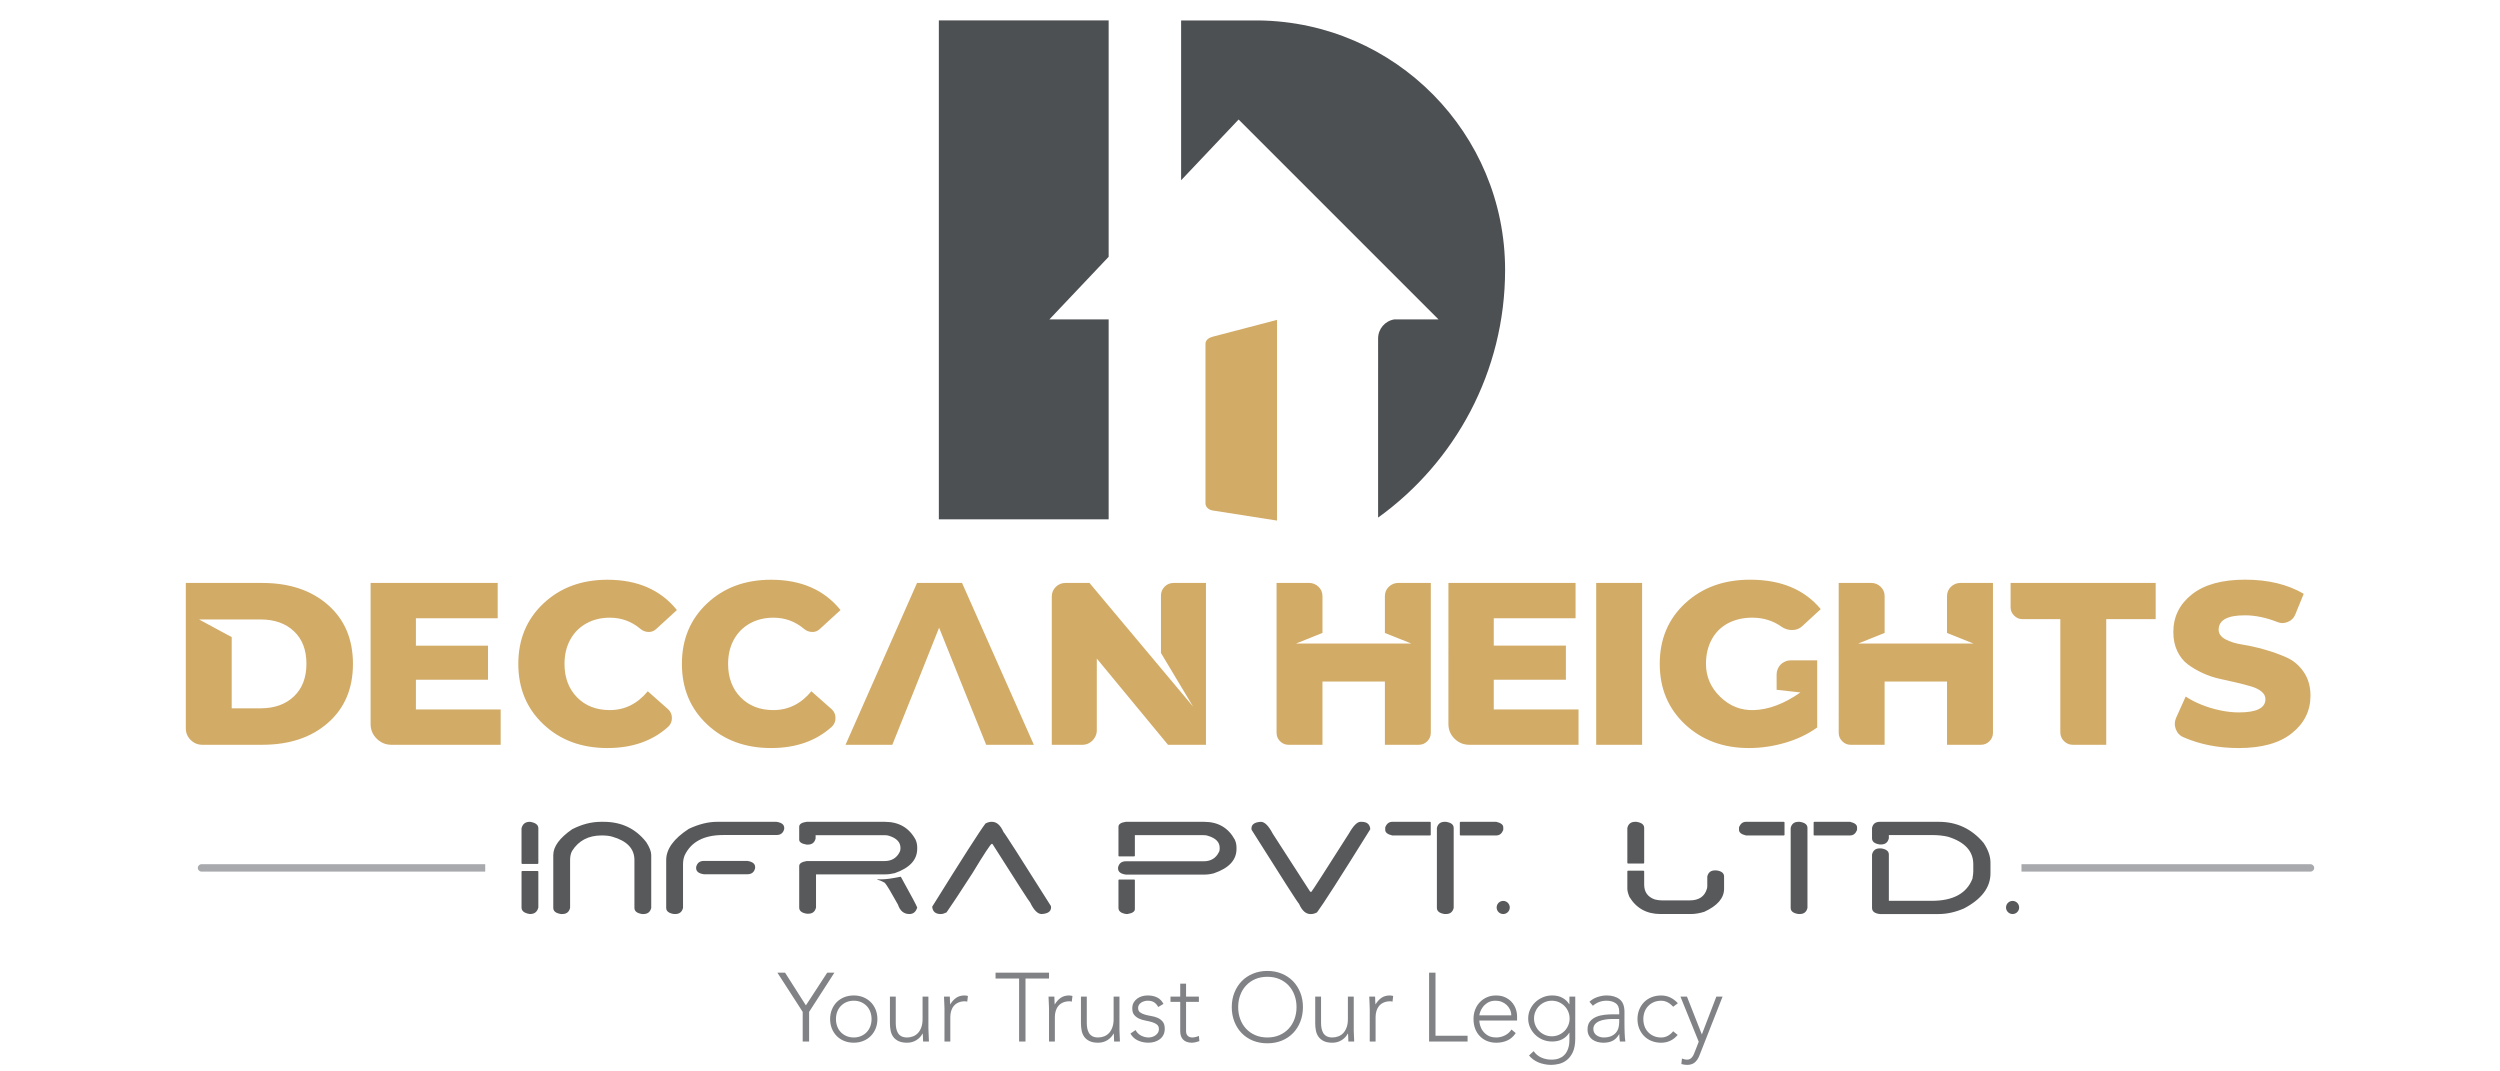 <?xml version="1.0" encoding="utf-8"?>
<!-- Generator: Adobe Illustrator 16.0.3, SVG Export Plug-In . SVG Version: 6.00 Build 0)  -->
<!DOCTYPE svg PUBLIC "-//W3C//DTD SVG 1.1//EN" "http://www.w3.org/Graphics/SVG/1.1/DTD/svg11.dtd">
<svg version="1.1" id="Layer_1" xmlns="http://www.w3.org/2000/svg" xmlns:xlink="http://www.w3.org/1999/xlink" x="0px" y="0px"
	 width="350px" height="150px" viewBox="-50 0 350 150" enable-background="new -50 0 350 150" xml:space="preserve">
<g>
	<path fill="#4D5053" d="M142.934,72.463c10.769-7.75,17.78-20.397,17.78-34.678c0-19.139-15.398-34.682-34.478-34.923h-10.881
		v22.374l8.05-8.505l27.988,27.987h-6.203c-1.281,0.211-2.255,1.323-2.255,2.663C142.934,84.273,142.934,38.359,142.934,72.463
		 M160.299,43.183c-0.062,0.39-0.126,0.78-0.202,1.165 M81.438,2.86h23.773v33.092l-8.295,8.764h8.295v27.989H81.438V2.86z"/>
	<path fill="#D2AB67" d="M119.781,47.136l9.002-2.355v28.1l-9.002-1.412c-0.549-0.087-1.015-0.457-1.015-1.016V48.152
		C118.765,47.593,119.24,47.278,119.781,47.136"/>
	<path fill="#D2AB67" d="M114.305,81.614h4.531v22.657h-5.314l-9.97-12.071v10.053c0,0.358-0.096,0.695-0.287,1.012
		c-0.193,0.313-0.441,0.562-0.743,0.739c-0.303,0.181-0.632,0.268-0.988,0.268H97.25v-20.76c0-0.523,0.186-0.971,0.557-1.343
		c0.372-0.368,0.832-0.558,1.38-0.558h3.338l14.5,17.305l-4.49-7.499v-8.032c0-0.494,0.172-0.912,0.516-1.256
		C113.392,81.786,113.811,81.614,114.305,81.614 M88.065,104.271c-2.36-5.866-3.772-9.32-6.592-16.395
		c-3.272,8.229-3.55,8.937-6.549,16.395h-6.55l10.01-22.657h6.303l10.052,22.657H88.065z M57.951,104.726
		c-3.625,0-6.612-1.104-8.961-3.317c-2.348-2.211-3.524-5.034-3.524-8.464c0-3.436,1.175-6.257,3.524-8.465
		c2.348-2.211,5.335-3.316,8.961-3.316c4.201,0,7.442,1.414,9.721,4.243l-2.925,2.678c-0.3,0.273-0.659,0.404-1.071,0.391
		c-0.412-0.016-0.781-0.159-1.112-0.433c-1.237-1.044-2.664-1.566-4.283-1.566c-1.238,0-2.334,0.271-3.296,0.805
		c-0.961,0.537-1.71,1.291-2.247,2.267c-0.534,0.974-0.804,2.106-0.804,3.398c0,1.923,0.584,3.481,1.752,4.677
		c1.166,1.194,2.698,1.789,4.594,1.789c2.086,0,3.858-0.877,5.313-2.634l2.841,2.512c0.357,0.329,0.536,0.739,0.536,1.234
		s-0.179,0.91-0.536,1.238C64.238,103.737,61.411,104.726,57.951,104.726z M35.045,104.726c-3.627,0-6.613-1.104-8.959-3.317
		c-2.35-2.211-3.523-5.034-3.523-8.464c0-3.436,1.173-6.257,3.523-8.465c2.347-2.211,5.333-3.316,8.959-3.316
		c4.203,0,7.442,1.414,9.721,4.243l-2.924,2.678c-0.302,0.273-0.659,0.404-1.07,0.391c-0.412-0.016-0.783-0.159-1.113-0.433
		c-1.235-1.044-2.663-1.566-4.285-1.566c-1.234,0-2.333,0.271-3.294,0.805c-0.961,0.537-1.71,1.291-2.244,2.267
		c-0.536,0.974-0.805,2.106-0.805,3.398c0,1.923,0.584,3.481,1.751,4.677c1.168,1.194,2.697,1.789,4.591,1.789
		c2.09,0,3.858-0.877,5.315-2.634l2.844,2.512c0.355,0.329,0.534,0.739,0.534,1.234s-0.179,0.91-0.534,1.238
		C41.335,103.737,38.505,104.726,35.045,104.726z M20.093,99.327v4.944H4.81c-0.797,0-1.483-0.282-2.061-0.846
		c-0.575-0.561-0.865-1.254-0.865-2.078V81.614h17.793v4.942H8.227v1.938v1.896H18.32v4.775H8.227v4.162H20.093z M-17.562,99.165
		h4.037c1.951,0,3.51-0.558,4.676-1.672c1.168-1.111,1.75-2.634,1.75-4.571c0-1.936-0.583-3.452-1.75-4.55
		c-1.168-1.101-2.727-1.648-4.676-1.648h-8.609l4.572,2.47V99.165z M-23.987,101.965V81.614h10.71c3.792,0,6.852,1.024,9.188,3.069
		c2.334,2.047,3.502,4.801,3.502,8.261s-1.168,6.213-3.502,8.258c-2.334,2.046-5.396,3.067-9.188,3.067h-8.403
		c-0.632,0-1.174-0.225-1.628-0.677C-23.762,103.138-23.987,102.595-23.987,101.965z"/>
	<path fill="#D2AB67" d="M238.443,86.676h-5.317c-0.435,0-0.822-0.161-1.149-0.495c-0.333-0.328-0.494-0.715-0.494-1.151v-3.421
		h20.312v5.067h-6.922v2.104v3.214v12.275h-4.696c-0.466,0-0.875-0.17-1.217-0.513c-0.345-0.345-0.516-0.749-0.516-1.214V86.676z
		 M198.726,94.422c0-0.273,0.055-0.532,0.162-0.781c0.111-0.246,0.249-0.45,0.411-0.617c0.166-0.166,0.371-0.303,0.621-0.41
		c0.243-0.112,0.507-0.167,0.781-0.167h3.706v9.397c-1.289,0.93-2.778,1.645-4.472,2.14c-1.688,0.495-3.384,0.743-5.088,0.743
		c-3.597,0-6.576-1.107-8.94-3.315c-2.359-2.214-3.543-5.034-3.543-8.47c0-3.462,1.188-6.289,3.565-8.486
		c2.374-2.199,5.405-3.299,9.088-3.299c4.312,0,7.609,1.373,9.886,4.119l-2.595,2.391c-0.387,0.355-0.851,0.537-1.398,0.537
		c-0.55,0-1.044-0.151-1.485-0.454c-1.184-0.852-2.555-1.277-4.119-1.277c-1.264,0-2.393,0.263-3.382,0.781
		c-0.988,0.525-1.75,1.278-2.283,2.266c-0.538,0.989-0.806,2.13-0.806,3.423c0,1.786,0.668,3.323,1.998,4.615
		c1.332,1.293,2.892,1.909,4.678,1.854c2.086-0.055,4.272-0.88,6.55-2.471l-3.335-0.372V94.422L198.726,94.422z M173.467,104.271
		V81.609h6.427v22.662H173.467z M170.994,99.327v4.944h-15.29c-0.798,0-1.482-0.282-2.06-0.846
		c-0.577-0.561-0.865-1.254-0.865-2.078V81.609h17.8v4.944h-11.453v1.937v0.687v1.208h10.097v4.78h-10.097v4.162H170.994z
		 M140.604,95.411h-5.46v8.86h-4.737c-0.469,0-0.867-0.163-1.195-0.495c-0.33-0.328-0.493-0.724-0.493-1.193V81.609h4.533
		c0.52,0,0.968,0.179,1.338,0.534c0.371,0.357,0.556,0.799,0.556,1.321v5.148l-3.707,1.484h9.167h6.986l-3.709-1.484v-5.148
		c0-0.522,0.184-0.964,0.557-1.321c0.371-0.355,0.818-0.534,1.339-0.534h4.532v20.974c0,0.47-0.162,0.866-0.495,1.193
		c-0.329,0.332-0.726,0.495-1.194,0.495h-4.737v-8.86H140.604z M219.304,95.411h-5.46v8.86h-4.737c-0.466,0-0.866-0.163-1.194-0.495
		c-0.329-0.328-0.494-0.724-0.494-1.193V81.609h4.533c0.522,0,0.967,0.179,1.338,0.534c0.372,0.357,0.558,0.799,0.558,1.321v5.148
		l-3.706,1.484h9.164h6.986l-3.71-1.484v-5.148c0-0.522,0.188-0.964,0.556-1.321c0.373-0.355,0.821-0.534,1.344-0.534h4.533v20.974
		c0,0.47-0.167,0.866-0.495,1.193c-0.332,0.332-0.729,0.495-1.198,0.495h-4.738v-8.86H219.304z M255.749,103.242
		c-0.55-0.221-0.923-0.607-1.135-1.154c-0.203-0.549-0.184-1.097,0.066-1.649l1.317-2.923c0.66,0.437,1.4,0.823,2.226,1.149
		c0.823,0.333,1.689,0.594,2.595,0.783c0.905,0.195,1.786,0.29,2.638,0.29c2.471,0,3.705-0.617,3.705-1.854
		c0-0.411-0.185-0.769-0.555-1.072c-0.368-0.299-0.855-0.542-1.462-0.717c-0.603-0.181-1.292-0.357-2.061-0.539
		c-0.769-0.177-1.56-0.355-2.37-0.533c-0.809-0.181-1.6-0.449-2.367-0.805c-0.767-0.357-1.459-0.762-2.06-1.217
		c-0.607-0.45-1.093-1.064-1.461-1.833c-0.371-0.769-0.559-1.659-0.559-2.678c0-2.143,0.867-3.901,2.598-5.274
		c1.729-1.373,4.217-2.062,7.458-2.062c3.211,0,5.947,0.661,8.199,1.979l-1.195,2.927c-0.19,0.469-0.537,0.804-1.032,1.01
		s-0.975,0.214-1.44,0.022c-1.594-0.632-3.117-0.948-4.576-0.948c-2.442,0-3.667,0.669-3.667,2.018c0,0.551,0.316,0.995,0.95,1.342
		c0.632,0.345,1.426,0.588,2.389,0.74c0.96,0.151,1.999,0.385,3.11,0.7c1.111,0.316,2.146,0.688,3.09,1.114
		c0.948,0.425,1.738,1.097,2.369,2.017c0.632,0.922,0.949,2.029,0.949,3.317c0,2.117-0.865,3.868-2.598,5.253
		c-1.728,1.391-4.215,2.084-7.459,2.084C260.584,104.726,258.03,104.229,255.749,103.242z"/>
	<path fill="#58595B" d="M23.13,121.942h2.12c0.078,0.002,0.118,0.035,0.118,0.082v5.034c-0.157,0.602-0.537,0.905-1.152,0.905
		h-0.053c-0.769-0.124-1.148-0.426-1.148-0.905v-5.034C23.021,121.967,23.063,121.942,23.13,121.942 M34.117,115.055h0.402
		c2.492,0,4.485,0.955,5.962,2.853c0.46,0.712,0.692,1.313,0.692,1.809v7.388c-0.133,0.572-0.5,0.861-1.092,0.861h-0.17
		c-0.726-0.108-1.091-0.394-1.091-0.861v-6.699c0-1.587-1.03-2.677-3.095-3.268c-0.382-0.117-0.882-0.175-1.494-0.175
		c-1.846,0-3.223,0.722-4.134,2.164c-0.19,0.336-0.284,0.764-0.284,1.278v6.699c-0.136,0.572-0.499,0.861-1.092,0.861H28.55
		c-0.729-0.108-1.091-0.394-1.091-0.861v-7.388c0-1.195,0.88-2.4,2.637-3.617C31.449,115.406,32.784,115.055,34.117,115.055z
		 M48.547,120.529h6.081c0.73,0.109,1.091,0.395,1.091,0.864v0.141c-0.133,0.579-0.495,0.861-1.091,0.861h-6.081
		c-0.726-0.101-1.087-0.389-1.087-0.861v-0.141C47.592,120.819,47.953,120.529,48.547,120.529z M50.381,115.055h8.32
		c0.729,0.106,1.091,0.389,1.091,0.861v0.127c-0.133,0.577-0.494,0.862-1.091,0.862h-7.457c-2.698,0-4.494,0.952-5.395,2.854
		c-0.154,0.384-0.226,0.794-0.226,1.234v6.109c-0.139,0.574-0.499,0.863-1.091,0.863h-0.171c-0.731-0.108-1.093-0.394-1.093-0.863
		v-6.696c0-1.537,1.053-2.993,3.159-4.364C47.821,115.385,49.138,115.055,50.381,115.055z M76.063,122.748h0.054
		c1.463,2.637,2.229,4.076,2.294,4.312c-0.19,0.603-0.553,0.905-1.091,0.905c-0.784,0-1.316-0.441-1.606-1.32
		c-0.955-1.728-1.565-2.742-1.835-3.044c-0.476-0.273-0.823-0.412-1.034-0.412v-0.084h0.632
		C74.055,123.104,74.912,122.98,76.063,122.748z M62.92,115.055h10.958c1.964,0,3.398,0.832,4.303,2.497
		c0.158,0.352,0.229,0.717,0.229,1.092v0.185c0,1.548-1.052,2.688-3.152,3.413c-0.451,0.112-0.91,0.171-1.38,0.171h-9.635v4.647
		c-0.138,0.576-0.501,0.862-1.091,0.862H62.98c-0.729-0.104-1.091-0.394-1.091-0.862v-5.82c0-0.345,0.342-0.574,1.032-0.692h10.905
		c0.992,0,1.699-0.42,2.12-1.257c0.078-0.129,0.118-0.294,0.118-0.503v-0.091c0-0.79-0.538-1.354-1.606-1.689
		c-0.158-0.057-0.368-0.084-0.631-0.084h-9.642v0.457c-0.132,0.573-0.498,0.863-1.091,0.863H62.92
		c-0.689-0.117-1.032-0.347-1.032-0.688v-1.809C61.889,115.38,62.231,115.151,62.92,115.055z M88.774,115.055h0.111
		c0.652,0,1.186,0.479,1.605,1.433c0.143,0.106,2.346,3.542,6.602,10.3c0.039,0.055,0.058,0.135,0.058,0.232
		c0,0.585-0.44,0.895-1.32,0.945c-0.554,0-1.093-0.538-1.607-1.62c-0.078-0.027-1.835-2.76-5.278-8.191h-0.117
		c-0.132,0-1.034,1.363-2.694,4.104c-1.752,2.717-2.957,4.543-3.618,5.479c-0.305,0.151-0.573,0.231-0.803,0.231
		c-0.745,0-1.147-0.344-1.205-1.032c4.2-6.746,6.684-10.628,7.462-11.648C88.274,115.133,88.542,115.055,88.774,115.055z
		 M106.698,123.131h2.066c0.078,0.009,0.117,0.032,0.117,0.085v4.059c0,0.347-0.348,0.577-1.034,0.689h-0.171
		c-0.729-0.108-1.091-0.393-1.091-0.863v-3.885C106.596,123.161,106.635,123.131,106.698,123.131z M107.619,115.055h10.958
		c1.96,0,3.394,0.836,4.303,2.511c0.154,0.352,0.231,0.715,0.231,1.093v0.185c0,1.56-1.054,2.691-3.157,3.414
		c-0.446,0.123-0.905,0.186-1.376,0.186h-10.958c-0.729-0.102-1.092-0.391-1.092-0.861v-0.143c0.133-0.573,0.498-0.862,1.092-0.862
		h10.897c0.996,0,1.705-0.425,2.125-1.278c0.081-0.123,0.113-0.288,0.113-0.499v-0.104c0-0.789-0.534-1.349-1.606-1.673
		c-0.153-0.069-0.362-0.102-0.633-0.102h-9.635v2.884c0,0.058-0.04,0.086-0.117,0.086h-2.066c-0.074,0-0.113-0.028-0.113-0.086
		v-4.061C106.585,115.38,106.929,115.151,107.619,115.055z M126.52,115.055c0.535,0,1.089,0.557,1.667,1.662l5.219,8.091l0.116,0.06
		h0.058c0.079-0.04,1.836-2.77,5.279-8.192c0.61-1.075,1.15-1.62,1.605-1.62h0.169c0.753,0,1.152,0.346,1.209,1.033
		c-4.199,6.743-6.686,10.626-7.461,11.647c-0.302,0.151-0.569,0.232-0.802,0.232h-0.112c-0.651,0-1.189-0.48-1.604-1.437
		c-0.148-0.101-2.347-3.54-6.603-10.298c-0.038-0.055-0.057-0.135-0.057-0.229C125.202,115.415,125.641,115.104,126.52,115.055z
		 M154.488,115.055h4.994c0.654,0.154,0.976,0.41,0.976,0.771v0.364c-0.202,0.512-0.522,0.772-0.976,0.772h-4.994
		c-0.072,0-0.112-0.029-0.112-0.087v-1.736C154.389,115.082,154.423,115.055,154.488,115.055z M152.252,115.055h0.177
		c0.724,0.106,1.087,0.389,1.087,0.861v11.188c-0.134,0.572-0.495,0.861-1.087,0.861h-0.177c-0.726-0.108-1.087-0.394-1.087-0.861
		v-11.188C151.294,115.342,151.66,115.055,152.252,115.055z M144.909,115.055h5.275c0.08,0.01,0.119,0.038,0.119,0.084v1.736
		c0,0.058-0.039,0.087-0.119,0.087h-5.275c-0.646-0.151-0.976-0.412-0.976-0.772v-0.364
		C144.133,115.313,144.461,115.055,144.909,115.055z M190.108,121.854h0.173c0.729,0.09,1.09,0.38,1.09,0.858v1.722
		c0,1.293-0.921,2.364-2.757,3.212c-0.661,0.209-1.285,0.317-1.888,0.317h-4.251c-1.93,0-3.383-0.797-4.358-2.397
		c-0.19-0.468-0.29-0.844-0.29-1.134v-2.453c0.013-0.054,0.052-0.082,0.12-0.082h2.118c0.08,0.01,0.119,0.039,0.119,0.082v1.866
		c0,1.031,0.494,1.728,1.486,2.078c0.357,0.09,0.683,0.131,0.981,0.131h3.899c1.292,0,2.096-0.538,2.414-1.62
		c0.032-0.122,0.055-0.252,0.055-0.371v-1.351C189.155,122.136,189.517,121.854,190.108,121.854z M178.921,115.055h0.172
		c0.724,0.106,1.092,0.389,1.092,0.861v4.891c0,0.057-0.039,0.088-0.119,0.088h-2.118c-0.08,0-0.12-0.031-0.12-0.088v-4.891
		C177.963,115.342,178.329,115.055,178.921,115.055z M204.019,115.055h4.994c0.652,0.154,0.976,0.41,0.976,0.771v0.364
		c-0.202,0.512-0.523,0.772-0.976,0.772h-4.994c-0.071,0-0.111-0.029-0.111-0.087v-1.736
		C203.917,115.082,203.957,115.055,204.019,115.055z M201.781,115.055h0.178c0.725,0.106,1.086,0.389,1.086,0.861v11.188
		c-0.133,0.572-0.493,0.861-1.086,0.861h-0.178c-0.725-0.108-1.088-0.394-1.088-0.861v-11.188
		C200.825,115.342,201.189,115.055,201.781,115.055z M194.438,115.055h5.275c0.08,0.01,0.12,0.038,0.12,0.084v1.736
		c0,0.058-0.04,0.087-0.12,0.087h-5.275c-0.646-0.151-0.975-0.412-0.975-0.772v-0.364
		C193.663,115.313,193.991,115.055,194.438,115.055z M213.173,115.055h8.263c2.516,0,4.601,0.978,6.257,2.939
		c0.646,0.957,0.974,1.881,0.974,2.769v1.494c0,1.988-1.244,3.635-3.73,4.936c-1.204,0.513-2.371,0.772-3.5,0.772h-8.263
		c-0.729-0.087-1.09-0.371-1.09-0.861v-7.47c0.135-0.575,0.5-0.863,1.09-0.863h0.174c0.724,0.107,1.092,0.391,1.092,0.863v6.48h6.02
		c2.974,0,4.868-1.028,5.68-3.085c0.081-0.45,0.12-0.784,0.12-1.004v-1.033c0-1.835-1.19-3.125-3.559-3.855
		c-0.664-0.152-1.405-0.231-2.241-0.231h-6.02v0.457c-0.136,0.573-0.501,0.862-1.092,0.862h-0.174
		c-0.729-0.108-1.09-0.39-1.09-0.862v-1.447C212.2,115.342,212.563,115.055,213.173,115.055z M160.45,126.127
		c0.505,0,0.918,0.412,0.918,0.922c0,0.503-0.413,0.916-0.918,0.916c-0.508,0-0.92-0.411-0.92-0.916
		C159.53,126.539,159.942,126.127,160.45,126.127z M231.765,126.127c0.504,0,0.916,0.412,0.916,0.922
		c0,0.503-0.41,0.916-0.916,0.916c-0.509,0-0.922-0.411-0.922-0.916C230.843,126.539,231.256,126.127,231.765,126.127z
		 M24.163,115.055h0.053c0.766,0.125,1.152,0.425,1.152,0.905v4.888c0,0.07-0.04,0.102-0.118,0.102h-2.12
		c-0.079,0-0.117-0.031-0.117-0.102v-4.888C23.166,115.355,23.55,115.055,24.163,115.055z"/>
	<path fill="#A7A9AC" d="M233.007,120.989h40.463c0.285,0,0.517,0.235,0.517,0.519c0,0.287-0.231,0.517-0.517,0.517h-40.463V120.989
		z M-21.789,122.024c-0.287,0-0.519-0.231-0.519-0.517s0.232-0.519,0.519-0.519h39.72v1.036L-21.789,122.024L-21.789,122.024z"/>
	<path fill="#808285" d="M187.921,147.764c-0.154,0.407-0.368,0.729-0.64,0.968c-0.273,0.233-0.639,0.353-1.088,0.353
		c-0.139,0-0.275-0.013-0.407-0.032c-0.137-0.024-0.271-0.055-0.397-0.09l0.082-0.762c0.119,0.036,0.238,0.068,0.36,0.101
		s0.245,0.047,0.371,0.047c0.147,0,0.278-0.032,0.392-0.093c0.112-0.066,0.213-0.144,0.291-0.245
		c0.082-0.103,0.151-0.214,0.213-0.336c0.057-0.123,0.109-0.246,0.155-0.372l0.569-1.457l-2.558-6.319h0.912l2.082,5.296l2.03-5.296
		h0.873L187.921,147.764z M184.874,144.892c-0.312,0.371-0.662,0.646-1.053,0.822c-0.389,0.177-0.811,0.269-1.266,0.269
		c-0.48,0-0.924-0.083-1.331-0.246c-0.41-0.162-0.759-0.394-1.05-0.689c-0.288-0.296-0.516-0.642-0.682-1.046
		c-0.163-0.404-0.246-0.848-0.246-1.328c0-0.479,0.083-0.924,0.246-1.328c0.166-0.401,0.394-0.755,0.682-1.05
		c0.291-0.292,0.64-0.523,1.05-0.686c0.407-0.162,0.851-0.243,1.331-0.243c0.465,0,0.893,0.092,1.289,0.284
		c0.395,0.19,0.747,0.457,1.054,0.805l-0.654,0.49c-0.234-0.261-0.495-0.473-0.774-0.619c-0.282-0.15-0.585-0.224-0.914-0.224
		c-0.378,0-0.724,0.069-1.032,0.201c-0.309,0.137-0.572,0.321-0.789,0.554c-0.221,0.231-0.388,0.504-0.5,0.815
		c-0.111,0.313-0.169,0.65-0.169,1.003c0,0.354,0.058,0.685,0.169,1c0.112,0.313,0.279,0.584,0.5,0.819
		c0.217,0.231,0.48,0.414,0.789,0.55c0.307,0.136,0.654,0.204,1.032,0.204c0.347,0,0.661-0.08,0.945-0.239
		c0.289-0.158,0.534-0.37,0.743-0.634L184.874,144.892z M177.424,143.174c0,0.312,0.004,0.587,0.008,0.834
		c0.004,0.241,0.013,0.469,0.02,0.678c0.01,0.209,0.021,0.404,0.035,0.588c0.015,0.182,0.032,0.36,0.063,0.541h-0.763
		c-0.059-0.305-0.083-0.646-0.083-1.021h-0.028c-0.235,0.411-0.526,0.712-0.875,0.899c-0.351,0.19-0.791,0.29-1.328,0.29
		c-0.272,0-0.542-0.037-0.803-0.104c-0.264-0.067-0.501-0.179-0.711-0.326c-0.209-0.151-0.38-0.343-0.509-0.577
		c-0.132-0.238-0.196-0.521-0.196-0.859c0-0.479,0.122-0.862,0.368-1.143c0.243-0.281,0.547-0.495,0.905-0.637
		c0.355-0.14,0.738-0.229,1.143-0.269c0.402-0.04,0.763-0.063,1.067-0.063h0.952v-0.383c0-0.545-0.165-0.936-0.501-1.169
		c-0.341-0.239-0.759-0.354-1.266-0.354c-0.729,0-1.368,0.235-1.921,0.708l-0.478-0.56c0.3-0.289,0.672-0.509,1.117-0.661
		c0.444-0.146,0.869-0.224,1.281-0.224c0.761,0,1.365,0.182,1.822,0.537c0.453,0.358,0.681,0.938,0.681,1.736L177.424,143.174
		L177.424,143.174z M175.79,142.657c-0.344,0-0.68,0.021-1,0.069c-0.325,0.046-0.612,0.122-0.873,0.231
		c-0.257,0.106-0.466,0.255-0.617,0.435c-0.154,0.184-0.231,0.408-0.231,0.68c0,0.191,0.04,0.36,0.127,0.513
		c0.086,0.147,0.198,0.271,0.336,0.368c0.137,0.092,0.29,0.165,0.454,0.216c0.17,0.051,0.339,0.077,0.513,0.077
		c0.433,0,0.792-0.065,1.075-0.191c0.281-0.127,0.505-0.291,0.669-0.497c0.172-0.204,0.287-0.434,0.351-0.694
		c0.063-0.259,0.094-0.52,0.094-0.783v-0.421h-0.896V142.657z M170.535,145.408c0,0.783-0.114,1.41-0.342,1.894
		c-0.224,0.481-0.509,0.851-0.849,1.114c-0.345,0.264-0.709,0.441-1.097,0.531c-0.391,0.09-0.744,0.137-1.061,0.137
		c-0.317,0-0.632-0.027-0.935-0.091c-0.302-0.057-0.592-0.143-0.866-0.255c-0.271-0.115-0.519-0.254-0.74-0.415
		c-0.224-0.167-0.413-0.35-0.581-0.559l0.644-0.601c0.289,0.408,0.653,0.709,1.089,0.9c0.433,0.19,0.898,0.285,1.39,0.285
		c0.415,0,0.77-0.054,1.053-0.162c0.286-0.109,0.524-0.254,0.709-0.431c0.187-0.178,0.331-0.371,0.436-0.584
		s0.182-0.426,0.232-0.639c0.05-0.216,0.078-0.419,0.086-0.606c0.01-0.191,0.015-0.346,0.015-0.465v-0.871h-0.027
		c-0.237,0.383-0.555,0.682-0.959,0.898c-0.403,0.216-0.879,0.324-1.424,0.324c-0.463,0-0.9-0.081-1.309-0.247
		c-0.406-0.17-0.763-0.4-1.066-0.697c-0.303-0.296-0.545-0.639-0.722-1.029s-0.264-0.809-0.264-1.251
		c0-0.444,0.087-0.863,0.264-1.251c0.177-0.391,0.419-0.729,0.722-1.022c0.304-0.29,0.66-0.522,1.066-0.694
		c0.408-0.173,0.846-0.259,1.309-0.259c0.545,0,1.021,0.109,1.424,0.33c0.404,0.216,0.722,0.516,0.959,0.897h0.027v-1.065h0.818
		L170.535,145.408L170.535,145.408z M169.745,142.59c0-0.344-0.064-0.667-0.198-0.976c-0.13-0.303-0.307-0.564-0.53-0.786
		c-0.224-0.224-0.487-0.4-0.791-0.534c-0.301-0.13-0.626-0.194-0.974-0.194c-0.342,0-0.668,0.064-0.97,0.194
		c-0.308,0.134-0.571,0.311-0.791,0.534c-0.225,0.222-0.399,0.483-0.53,0.786c-0.133,0.308-0.197,0.632-0.197,0.976
		c0,0.346,0.064,0.67,0.197,0.975c0.131,0.304,0.306,0.564,0.53,0.789c0.22,0.221,0.483,0.397,0.791,0.532
		c0.302,0.129,0.628,0.196,0.97,0.196c0.347,0,0.672-0.068,0.974-0.196c0.304-0.135,0.567-0.312,0.791-0.532
		c0.224-0.225,0.4-0.485,0.53-0.789C169.681,143.26,169.745,142.936,169.745,142.59z M162.204,144.632
		c-0.321,0.48-0.712,0.826-1.181,1.035c-0.465,0.211-0.981,0.315-1.545,0.315c-0.479,0-0.916-0.083-1.306-0.246
		c-0.39-0.162-0.725-0.394-1.006-0.689c-0.286-0.296-0.499-0.642-0.65-1.046c-0.148-0.404-0.223-0.852-0.223-1.342
		c0-0.474,0.074-0.908,0.229-1.307c0.156-0.399,0.372-0.746,0.653-1.041c0.283-0.296,0.614-0.527,0.996-0.694
		c0.38-0.17,0.801-0.251,1.268-0.251c0.479,0,0.905,0.081,1.27,0.251c0.368,0.167,0.678,0.391,0.929,0.667
		c0.248,0.274,0.436,0.592,0.565,0.946c0.127,0.352,0.187,0.71,0.187,1.074v0.571h-5.282c0,0.173,0.036,0.393,0.104,0.66
		c0.07,0.27,0.19,0.529,0.376,0.782c0.18,0.256,0.423,0.473,0.725,0.656c0.306,0.182,0.696,0.271,1.181,0.271
		c0.415,0,0.819-0.1,1.212-0.299c0.39-0.198,0.689-0.473,0.896-0.815L162.204,144.632z M161.577,142.142
		c0-0.283-0.059-0.544-0.171-0.791c-0.115-0.243-0.268-0.46-0.461-0.646c-0.199-0.188-0.431-0.337-0.696-0.443
		c-0.268-0.109-0.553-0.164-0.853-0.164c-0.443,0-0.812,0.091-1.107,0.271c-0.295,0.186-0.53,0.391-0.7,0.63
		c-0.173,0.234-0.295,0.464-0.368,0.684c-0.072,0.224-0.112,0.376-0.112,0.459L161.577,142.142L161.577,142.142z M150.073,136.177
		h0.897V145h4.492v0.814h-5.39V136.177z M141.765,141.298c0-0.12-0.002-0.264-0.015-0.431c-0.008-0.169-0.015-0.34-0.018-0.511
		c-0.007-0.171-0.011-0.333-0.022-0.484c-0.007-0.147-0.015-0.264-0.015-0.347h0.819c0.008,0.24,0.017,0.463,0.019,0.684
		c0.008,0.217,0.019,0.355,0.035,0.421c0.21-0.371,0.477-0.675,0.802-0.913c0.33-0.235,0.729-0.354,1.198-0.354
		c0.082,0,0.161,0.008,0.238,0.022c0.08,0.012,0.159,0.027,0.239,0.048l-0.095,0.801c-0.108-0.035-0.213-0.055-0.313-0.055
		c-0.353,0-0.661,0.059-0.916,0.174c-0.261,0.112-0.473,0.267-0.644,0.469c-0.166,0.198-0.291,0.433-0.37,0.7
		c-0.084,0.267-0.125,0.556-0.125,0.865v3.428h-0.819L141.765,141.298L141.765,141.298z M139.521,144.047
		c0,0.118,0.002,0.261,0.01,0.43c0.012,0.165,0.019,0.337,0.022,0.509c0.005,0.171,0.013,0.335,0.022,0.482
		c0.008,0.151,0.011,0.266,0.011,0.346h-0.816c-0.008-0.234-0.014-0.46-0.021-0.677c-0.004-0.222-0.015-0.36-0.031-0.423h-0.04
		c-0.166,0.343-0.438,0.642-0.82,0.891c-0.378,0.249-0.824,0.375-1.331,0.375c-0.491,0-0.896-0.079-1.204-0.23
		c-0.315-0.156-0.56-0.357-0.736-0.607c-0.179-0.251-0.299-0.537-0.361-0.867c-0.066-0.324-0.097-0.662-0.097-1.006v-3.746h0.819
		v3.706c0,0.253,0.022,0.503,0.069,0.741c0.042,0.24,0.123,0.457,0.237,0.645c0.113,0.191,0.272,0.345,0.477,0.459
		c0.203,0.11,0.471,0.171,0.799,0.171c0.298,0,0.58-0.056,0.847-0.157c0.272-0.104,0.504-0.264,0.697-0.475
		c0.194-0.217,0.35-0.485,0.462-0.807c0.112-0.32,0.169-0.7,0.169-1.137v-3.146h0.819v4.524H139.521z M122.447,140.998
		c0-0.736,0.122-1.411,0.368-2.028c0.246-0.616,0.586-1.15,1.021-1.603c0.437-0.449,0.959-0.801,1.573-1.053
		c0.611-0.257,1.287-0.384,2.02-0.384c0.735,0,1.412,0.127,2.021,0.384c0.611,0.252,1.137,0.606,1.572,1.053
		c0.438,0.452,0.775,0.984,1.021,1.603c0.247,0.617,0.368,1.292,0.368,2.028c0,0.732-0.124,1.414-0.368,2.035
		c-0.245,0.621-0.584,1.158-1.021,1.606c-0.436,0.45-0.961,0.798-1.572,1.051c-0.609,0.247-1.286,0.372-2.021,0.372
		c-0.733,0-1.409-0.125-2.02-0.372c-0.614-0.253-1.137-0.601-1.573-1.051c-0.435-0.448-0.775-0.985-1.021-1.606
		C122.569,142.412,122.447,141.73,122.447,140.998z M123.345,140.998c0,0.6,0.095,1.154,0.286,1.674
		c0.189,0.515,0.464,0.968,0.817,1.346c0.354,0.383,0.784,0.683,1.287,0.9c0.504,0.219,1.068,0.328,1.693,0.328
		c0.626,0,1.191-0.109,1.695-0.328c0.503-0.218,0.931-0.518,1.286-0.9c0.354-0.378,0.628-0.828,0.818-1.346
		c0.191-0.52,0.287-1.074,0.287-1.674c0-0.599-0.095-1.157-0.287-1.673c-0.189-0.521-0.465-0.969-0.818-1.35
		c-0.354-0.385-0.783-0.684-1.286-0.9c-0.504-0.217-1.069-0.323-1.695-0.323c-0.625,0-1.189,0.106-1.693,0.323
		c-0.504,0.217-0.933,0.516-1.287,0.9c-0.354,0.381-0.627,0.828-0.817,1.35C123.44,139.839,123.345,140.398,123.345,140.998z
		 M117.845,140.262h-1.796v4.099c0,0.281,0.078,0.498,0.231,0.653c0.156,0.155,0.368,0.232,0.641,0.232
		c0.152,0,0.311-0.023,0.468-0.063c0.159-0.039,0.311-0.094,0.456-0.154l0.069,0.731c-0.155,0.054-0.333,0.104-0.532,0.152
		c-0.2,0.042-0.375,0.069-0.531,0.069c-0.29,0-0.538-0.045-0.749-0.132c-0.209-0.086-0.377-0.201-0.503-0.346
		c-0.129-0.146-0.221-0.318-0.281-0.513c-0.057-0.193-0.087-0.402-0.087-0.63v-4.101h-1.363v-0.736h1.363v-1.811h0.818v1.811h1.796
		V140.262z M108.98,144.209c0.174,0.336,0.428,0.592,0.764,0.769c0.335,0.178,0.689,0.269,1.063,0.269
		c0.17,0,0.345-0.028,0.515-0.083c0.174-0.054,0.327-0.131,0.464-0.232c0.135-0.098,0.247-0.22,0.333-0.361
		c0.084-0.139,0.129-0.297,0.129-0.482c0-0.29-0.091-0.509-0.277-0.654c-0.186-0.144-0.416-0.259-0.689-0.338
		c-0.271-0.082-0.571-0.152-0.899-0.214c-0.325-0.058-0.624-0.146-0.899-0.271c-0.27-0.123-0.502-0.292-0.688-0.512
		c-0.186-0.217-0.277-0.523-0.277-0.924c0-0.311,0.062-0.577,0.188-0.807c0.129-0.227,0.294-0.414,0.498-0.562
		c0.204-0.15,0.433-0.263,0.688-0.336c0.254-0.072,0.512-0.107,0.775-0.107c0.518,0,0.965,0.092,1.34,0.285
		c0.377,0.19,0.669,0.49,0.879,0.897l-0.734,0.437c-0.156-0.288-0.348-0.512-0.58-0.661c-0.233-0.149-0.534-0.224-0.905-0.224
		c-0.147,0-0.298,0.023-0.456,0.07c-0.159,0.041-0.302,0.108-0.428,0.186c-0.128,0.083-0.234,0.188-0.321,0.314
		c-0.086,0.126-0.128,0.275-0.128,0.437c0,0.282,0.091,0.493,0.277,0.625c0.188,0.137,0.416,0.244,0.688,0.32
		c0.272,0.081,0.571,0.145,0.899,0.199c0.326,0.054,0.626,0.139,0.899,0.264c0.272,0.122,0.503,0.298,0.688,0.533
		c0.188,0.232,0.28,0.559,0.28,0.984c0,0.329-0.061,0.61-0.185,0.853c-0.122,0.24-0.291,0.444-0.503,0.605
		c-0.213,0.163-0.456,0.285-0.729,0.368c-0.27,0.081-0.558,0.123-0.857,0.123c-0.545,0-1.041-0.104-1.49-0.313
		c-0.449-0.209-0.797-0.53-1.042-0.968L108.98,144.209z M106.722,144.047c0,0.118,0.004,0.261,0.013,0.43
		c0.009,0.165,0.016,0.337,0.021,0.509c0.004,0.173,0.011,0.335,0.021,0.482c0.009,0.151,0.013,0.266,0.013,0.346h-0.815
		c-0.012-0.234-0.017-0.46-0.021-0.677c-0.004-0.222-0.014-0.36-0.032-0.423h-0.042c-0.164,0.343-0.437,0.642-0.817,0.891
		c-0.381,0.249-0.827,0.375-1.335,0.375c-0.488,0-0.891-0.079-1.203-0.23c-0.314-0.156-0.559-0.357-0.736-0.607
		c-0.177-0.251-0.296-0.537-0.36-0.867c-0.063-0.324-0.096-0.662-0.096-1.006v-3.746h0.818v3.706c0,0.253,0.023,0.503,0.068,0.741
		c0.046,0.24,0.125,0.457,0.238,0.645c0.114,0.191,0.273,0.345,0.477,0.459c0.204,0.11,0.471,0.171,0.796,0.171
		c0.3,0,0.584-0.056,0.851-0.157c0.266-0.104,0.5-0.264,0.694-0.475c0.195-0.217,0.351-0.485,0.464-0.807
		c0.112-0.32,0.169-0.7,0.169-1.137v-3.146h0.818v4.524H106.722z M96.864,141.298c0-0.12-0.003-0.264-0.013-0.431
		c-0.009-0.169-0.017-0.34-0.022-0.511c-0.003-0.171-0.01-0.333-0.021-0.484c-0.008-0.147-0.012-0.264-0.012-0.347h0.816
		c0.01,0.24,0.016,0.463,0.022,0.684c0.003,0.217,0.015,0.355,0.033,0.421c0.209-0.371,0.478-0.675,0.805-0.913
		c0.326-0.235,0.725-0.354,1.197-0.354c0.082,0,0.16,0.008,0.238,0.022c0.077,0.012,0.158,0.027,0.238,0.048l-0.095,0.801
		c-0.108-0.035-0.212-0.055-0.312-0.055c-0.355,0-0.66,0.059-0.92,0.174c-0.258,0.112-0.472,0.267-0.638,0.469
		c-0.169,0.198-0.294,0.433-0.375,0.7c-0.082,0.267-0.123,0.556-0.123,0.865v3.428h-0.817L96.864,141.298L96.864,141.298z
		 M92.672,136.992h-3.295v-0.815h7.488v0.815h-3.295v8.822h-0.897V136.992z M82.229,141.298c0-0.12-0.004-0.264-0.013-0.431
		c-0.009-0.169-0.016-0.34-0.021-0.511c-0.004-0.171-0.011-0.333-0.021-0.484c-0.009-0.147-0.013-0.264-0.013-0.347h0.815
		c0.008,0.24,0.017,0.463,0.021,0.684c0.004,0.217,0.014,0.355,0.032,0.421c0.21-0.371,0.477-0.675,0.805-0.913
		c0.328-0.235,0.727-0.354,1.199-0.354c0.081,0,0.161,0.008,0.238,0.022c0.076,0.012,0.155,0.027,0.238,0.048l-0.096,0.801
		c-0.109-0.035-0.213-0.055-0.312-0.055c-0.355,0-0.661,0.059-0.92,0.174c-0.259,0.112-0.473,0.267-0.639,0.469
		c-0.169,0.198-0.294,0.433-0.375,0.7c-0.082,0.267-0.122,0.556-0.122,0.865v3.428h-0.818V141.298z M79.982,144.047
		c0,0.118,0.003,0.261,0.014,0.43c0.007,0.165,0.014,0.337,0.021,0.509c0.006,0.171,0.01,0.335,0.02,0.482
		c0.009,0.151,0.014,0.266,0.014,0.346h-0.818c-0.009-0.234-0.017-0.46-0.021-0.677c-0.005-0.222-0.016-0.36-0.034-0.423h-0.042
		c-0.162,0.343-0.434,0.642-0.815,0.891c-0.384,0.249-0.826,0.375-1.335,0.375c-0.491,0-0.891-0.079-1.206-0.23
		c-0.313-0.156-0.558-0.357-0.736-0.607c-0.177-0.251-0.295-0.537-0.359-0.867c-0.065-0.324-0.096-0.662-0.096-1.006v-3.746h0.817
		v3.706c0,0.253,0.022,0.503,0.066,0.741c0.047,0.24,0.126,0.457,0.238,0.645c0.114,0.191,0.273,0.345,0.477,0.459
		c0.207,0.11,0.471,0.171,0.797,0.171c0.3,0,0.583-0.056,0.851-0.157c0.266-0.104,0.498-0.264,0.692-0.475
		c0.195-0.217,0.351-0.485,0.464-0.807c0.113-0.32,0.169-0.7,0.169-1.137v-3.146h0.817v4.524H79.982z M66.217,142.672
		c0-0.48,0.082-0.926,0.246-1.328c0.162-0.403,0.389-0.754,0.68-1.05c0.292-0.291,0.641-0.522,1.048-0.686
		c0.41-0.163,0.854-0.245,1.334-0.245c0.48,0,0.922,0.082,1.327,0.245c0.404,0.163,0.754,0.395,1.05,0.686
		c0.294,0.296,0.523,0.646,0.687,1.05c0.164,0.402,0.246,0.848,0.246,1.328c0,0.479-0.082,0.925-0.246,1.328
		c-0.163,0.403-0.393,0.75-0.687,1.045c-0.295,0.296-0.646,0.527-1.05,0.688c-0.404,0.164-0.847,0.246-1.327,0.246
		c-0.481,0-0.926-0.082-1.334-0.246c-0.407-0.161-0.758-0.393-1.048-0.688c-0.291-0.295-0.517-0.642-0.68-1.045
		C66.299,143.597,66.217,143.151,66.217,142.672z M67.034,142.672c0,0.354,0.056,0.686,0.17,1c0.113,0.313,0.28,0.584,0.497,0.818
		c0.217,0.231,0.48,0.415,0.789,0.55c0.309,0.137,0.654,0.206,1.036,0.206c0.381,0,0.726-0.069,1.034-0.206
		c0.308-0.134,0.572-0.318,0.791-0.55c0.216-0.234,0.382-0.505,0.496-0.818c0.113-0.314,0.171-0.646,0.171-1
		s-0.057-0.689-0.171-1.003c-0.114-0.311-0.279-0.584-0.496-0.815c-0.218-0.231-0.481-0.415-0.791-0.553
		c-0.309-0.133-0.653-0.203-1.034-0.203c-0.382,0-0.727,0.07-1.036,0.203c-0.308,0.136-0.571,0.321-0.789,0.553
		s-0.384,0.504-0.497,0.815C67.09,141.982,67.034,142.318,67.034,142.672z M62.378,141.666l-3.541-5.489h1.075l2.914,4.576
		l2.982-4.576h1.007l-3.539,5.489v4.148h-0.899V141.666z"/>
</g>
</svg>
